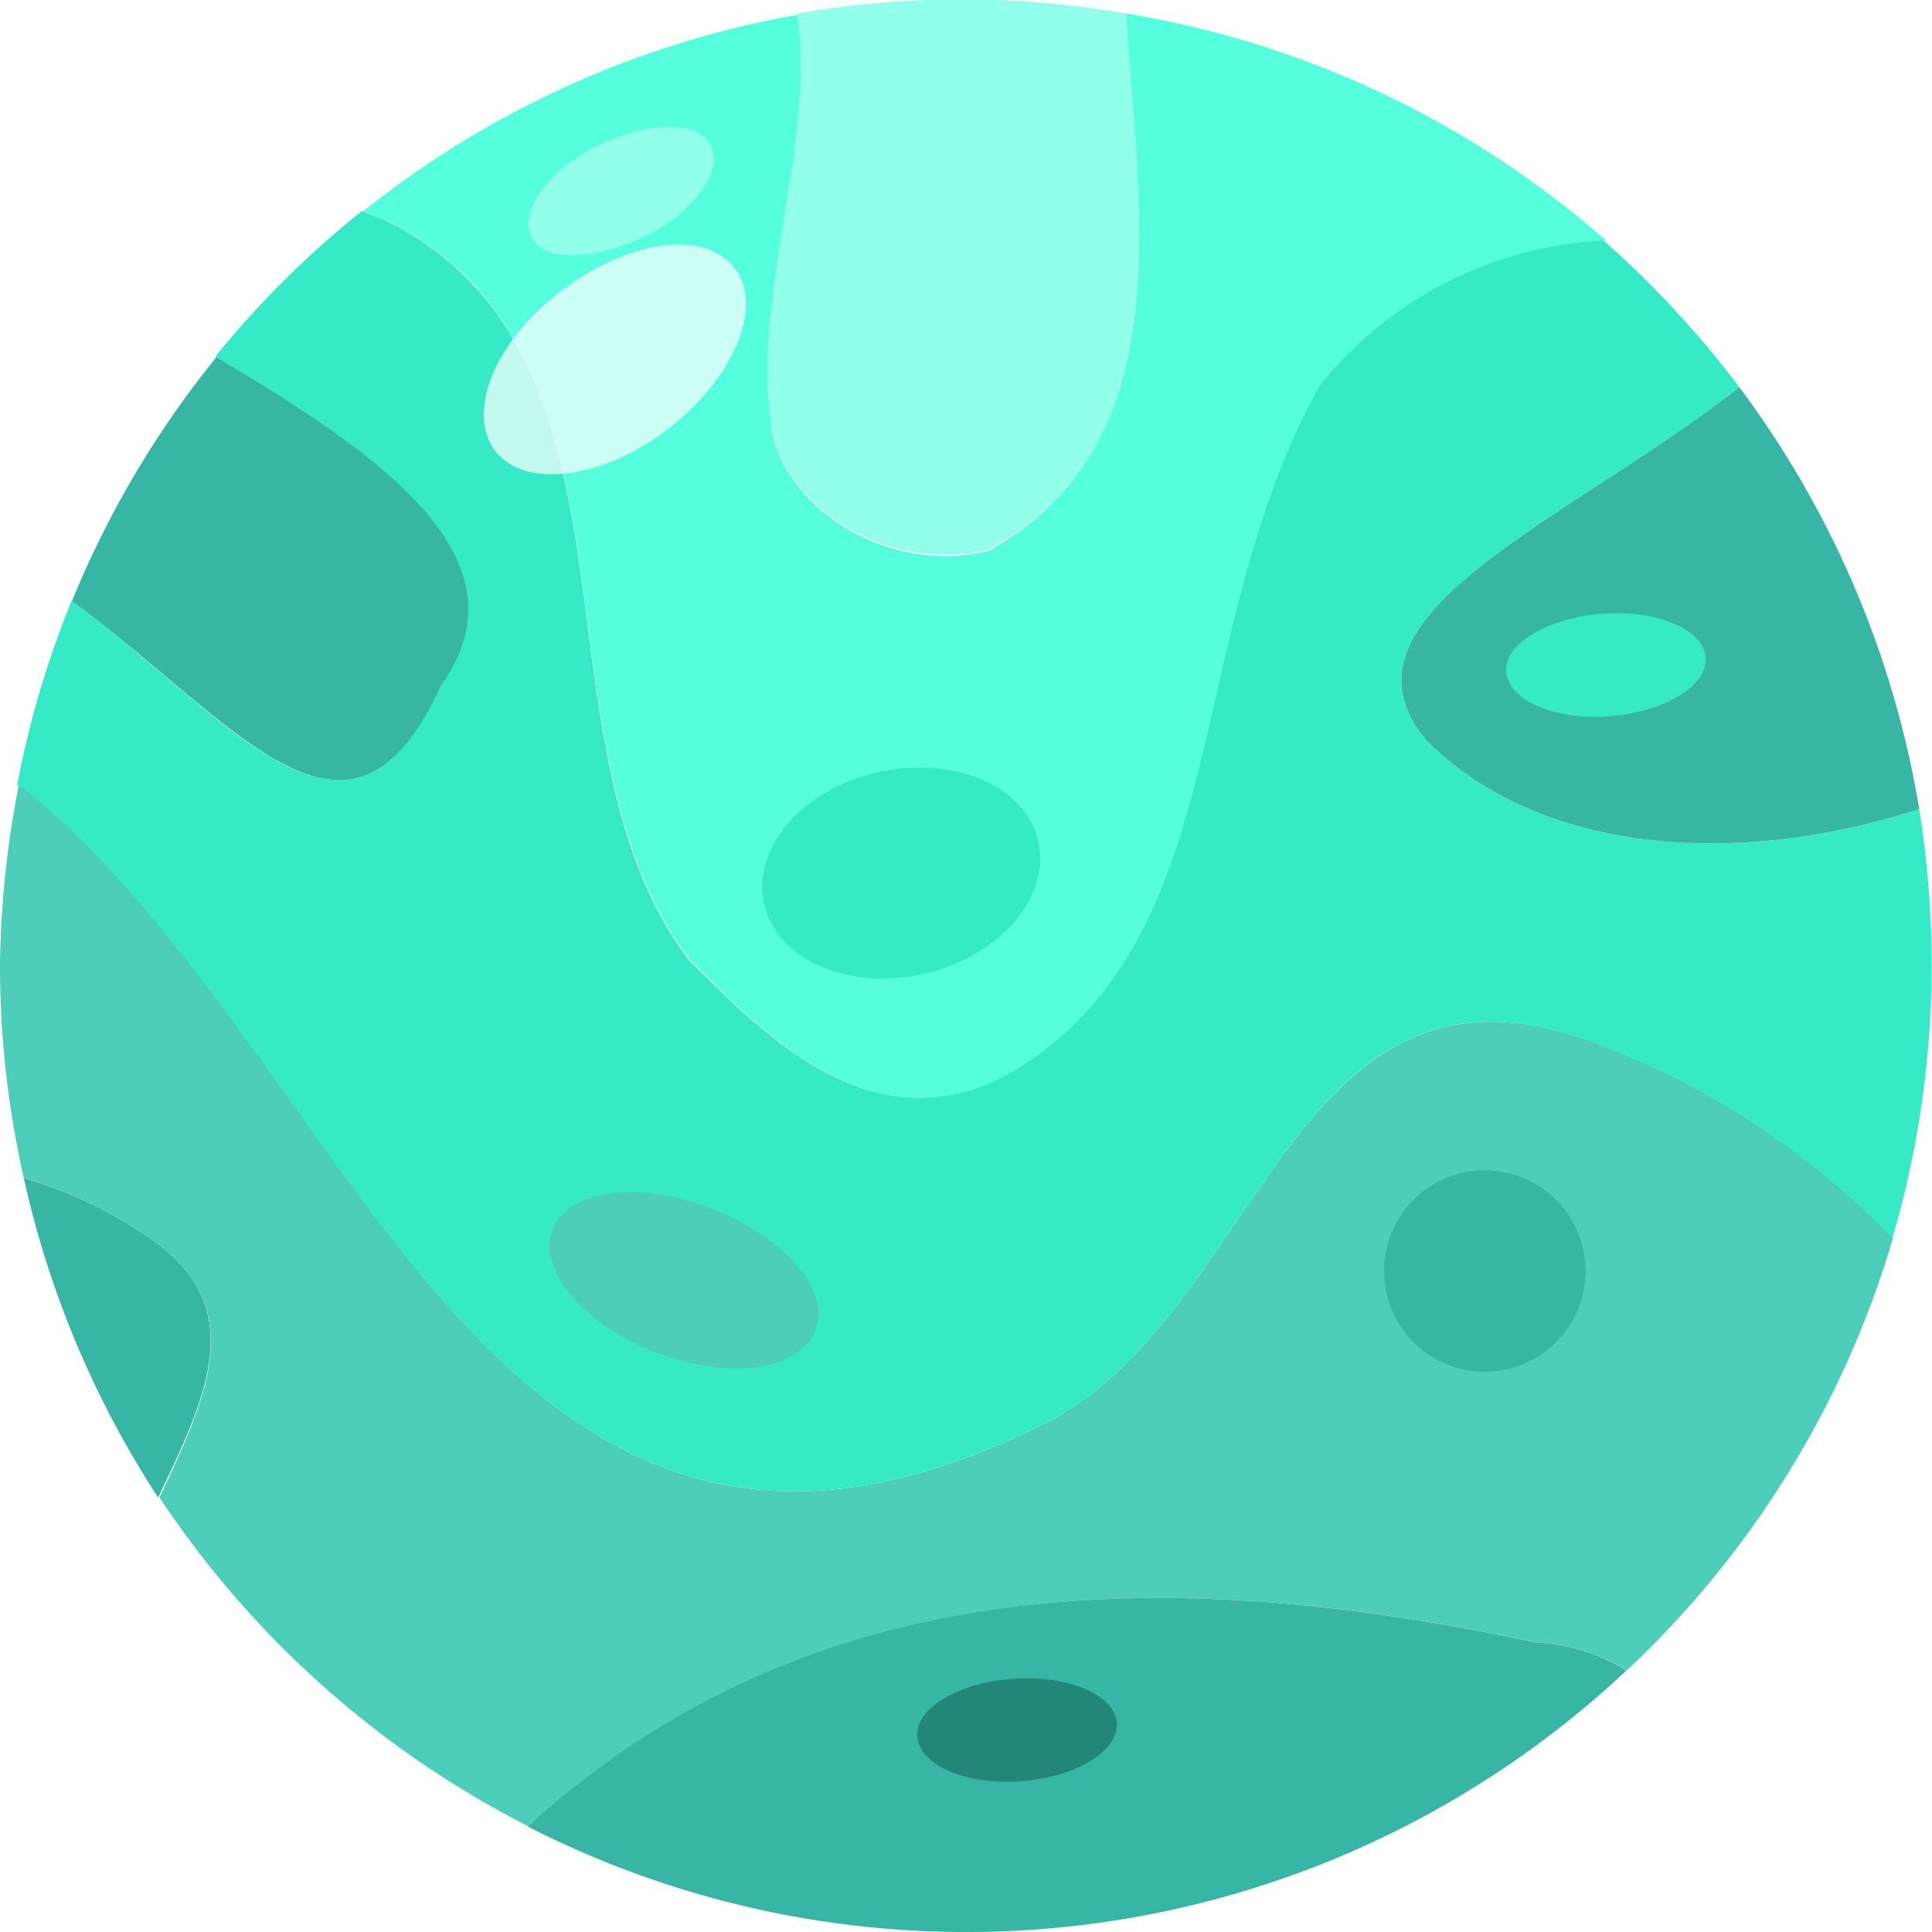 <svg xmlns="http://www.w3.org/2000/svg" xmlns:xlink="http://www.w3.org/1999/xlink" viewBox="0 0 57.54 57.54"><defs><style>.cls-1{mask:url(#mask);filter:url(#luminosity-noclip-2);}.cls-2{mix-blend-mode:multiply;fill:url(#linear-gradient);}.cls-3{fill:#37b5a5;}.cls-4{fill:#4dcebb;}.cls-5{fill:#36eac7;}.cls-6{fill:#92ffea;}.cls-7{fill:#55ffde;}.cls-8{fill:#228778;}.cls-9{mask:url(#mask-2);}.cls-10{fill:url(#linear-gradient-2);}.cls-11{fill:#fff;opacity:0.7;}.cls-12{filter:url(#luminosity-noclip);}</style><filter id="luminosity-noclip" x="1.16" y="-8397.59" width="56.38" height="32766" filterUnits="userSpaceOnUse" color-interpolation-filters="sRGB"><feFlood flood-color="#fff" result="bg"/><feBlend in="SourceGraphic" in2="bg"/></filter><mask id="mask" x="1.16" y="-8397.59" width="56.38" height="32766" maskUnits="userSpaceOnUse"><g class="cls-12"/></mask><linearGradient id="linear-gradient" x1="12.92" y1="16.44" x2="61.56" y2="54.28" gradientUnits="userSpaceOnUse"><stop offset="0"/><stop offset="0.12" stop-color="#030303"/><stop offset="0.23" stop-color="#0e0e0e"/><stop offset="0.33" stop-color="#202020"/><stop offset="0.43" stop-color="#393939"/><stop offset="0.53" stop-color="#5a5a5a"/><stop offset="0.61" stop-color="#7a7a7a"/><stop offset="1" stop-color="#fff"/></linearGradient><filter id="luminosity-noclip-2" x="1.16" y="1.16" width="56.38" height="56.38" filterUnits="userSpaceOnUse" color-interpolation-filters="sRGB"><feFlood flood-color="#fff" result="bg"/><feBlend in="SourceGraphic" in2="bg"/></filter><mask id="mask-2" x="1.16" y="1.16" width="56.38" height="56.38" maskUnits="userSpaceOnUse"><g class="cls-1"><path class="cls-2" d="M36.84,1.16A28.62,28.62,0,0,1,38,9.23,28.76,28.76,0,0,1,9.23,38a28.62,28.62,0,0,1-8.07-1.15A28.77,28.77,0,1,0,36.84,1.16Z"/></g></mask><linearGradient id="linear-gradient-2" x1="12.92" y1="16.44" x2="61.56" y2="54.28" gradientUnits="userSpaceOnUse"><stop offset="0"/><stop offset="0.57"/><stop offset="0.61"/><stop offset="1" stop-color="#404040"/></linearGradient></defs><g id="Layer_2" data-name="Layer 2"><g id="Layer_2-2" data-name="Layer 2"><path class="cls-3" d="M4.21,36.71a12.55,12.55,0,0,0-3.5-1.62,28.74,28.74,0,0,0,4,9.51C6.2,41.48,7.52,38.78,4.21,36.71Z"/><path class="cls-4" d="M31.08,42.41C14.8,50.55,10.72,31.82,1,23.68a1.79,1.79,0,0,0-.44-.3A29.05,29.05,0,0,0,0,28.77a28.6,28.6,0,0,0,.71,6.32,12.55,12.55,0,0,1,3.5,1.62c3.31,2.07,2,4.77.54,7.89a28.94,28.94,0,0,0,11,9.8c8.65-7.9,19.67-7.7,30-5.48a5.54,5.54,0,0,1,2.7.83,28.79,28.79,0,0,0,7.93-12.88,24.13,24.13,0,0,0-9-5.86C38.41,27.75,37.59,39.15,31.08,42.41Z"/><path class="cls-3" d="M15.72,54.4a28.71,28.71,0,0,0,32.72-4.65,5.54,5.54,0,0,0-2.7-.83C35.39,46.7,24.37,46.5,15.72,54.4Z"/><path class="cls-3" d="M13.17,20.43c2.74-3.84-1.9-6.94-6.72-9.8a28.79,28.79,0,0,0-4.31,7.28C6.9,21.35,10.41,26.5,13.17,20.43Z"/><path class="cls-5" d="M57.16,24.1c-5.67,1.82-11.39,1.24-14.68-2.05-3.11-3.73,4.22-6.51,9.32-10.52a29.09,29.09,0,0,0-4.06-4.38,11.53,11.53,0,0,0-8.52,4.32c-4.07,7.33-2.44,16.28-8.95,20.35-4.08,2.45-7.33-.81-9.77-3.25-4.89-6.52-.82-17.91-9-22l-.72-.29a28.92,28.92,0,0,0-4.37,4.34c4.82,2.86,9.46,6,6.72,9.8-2.76,6.07-6.27.92-11-2.52A28.56,28.56,0,0,0,.51,23.38a1.79,1.79,0,0,1,.44.3c9.77,8.14,13.85,26.87,30.13,18.73,6.51-3.26,7.33-14.66,16.28-11.4a24.13,24.13,0,0,1,9,5.86,28.89,28.89,0,0,0,1.17-8.1A29.93,29.93,0,0,0,57.16,24.1Z"/><path class="cls-3" d="M42.48,22.05c3.29,3.29,9,3.87,14.68,2.05A28.85,28.85,0,0,0,51.8,11.53C46.7,15.54,39.37,18.32,42.48,22.05Z"/><path class="cls-6" d="M22.94,12.28c0,2.45,3.25,4.89,6.51,4.08C35.13,13.2,34,6.61,33.53.4a28.69,28.69,0,0,0-9.78,0C24.3,4,22.45,8.86,22.94,12.28Z"/><path class="cls-7" d="M33.53.4c.43,6.21,1.6,12.8-4.08,16-3.26.81-6.51-1.63-6.51-4.08C22.45,8.86,24.3,4,23.75.44A28.67,28.67,0,0,0,10.82,6.29l.72.29c8.14,4.08,4.07,15.47,9,22,2.44,2.44,5.69,5.7,9.77,3.25,6.51-4.07,4.88-13,9-20.35a11.53,11.53,0,0,1,8.52-4.32A28.66,28.66,0,0,0,33.53.4Z"/><path class="cls-4" d="M24.28,39.63c-.46,1.19-2.58,1.48-4.74.65S16,37.81,16.46,36.62,19,35.14,21.2,36,24.74,38.44,24.28,39.63Z"/><path class="cls-5" d="M30.92,25.05c.38,1.66-1.13,3.43-3.39,3.95s-4.39-.41-4.77-2.07S23.89,23.5,26.14,23,30.54,23.39,30.92,25.05Z"/><path class="cls-3" d="M46.86,39.28a3,3,0,1,1-1.26-4.09A3,3,0,0,1,46.86,39.28Z"/><path class="cls-8" d="M33.26,51.31c.06.85-1.22,1.62-2.86,1.74s-3-.48-3.08-1.32,1.22-1.62,2.86-1.73S33.2,50.47,33.26,51.31Z"/><path class="cls-6" d="M21.17,4.33c.38.75-.49,2-2,2.72s-3,.75-3.35,0,.49-2,2-2.72S20.78,3.58,21.17,4.33Z"/><path class="cls-5" d="M50.8,19.58c.06.84-1.21,1.62-2.85,1.75s-3-.46-3.09-1.3,1.22-1.63,2.86-1.75S50.73,18.74,50.8,19.58Z"/><g class="cls-9"><path class="cls-10" d="M36.84,1.16A28.62,28.62,0,0,1,38,9.23,28.76,28.76,0,0,1,9.23,38a28.62,28.62,0,0,1-8.07-1.15A28.77,28.77,0,1,0,36.84,1.16Z"/></g><path class="cls-11" d="M21.89,8c.86,1.14-.05,3.28-2,4.78s-4.29,1.79-5.15.64,0-3.28,2-4.78S21,6.82,21.89,8Z"/></g></g></svg>